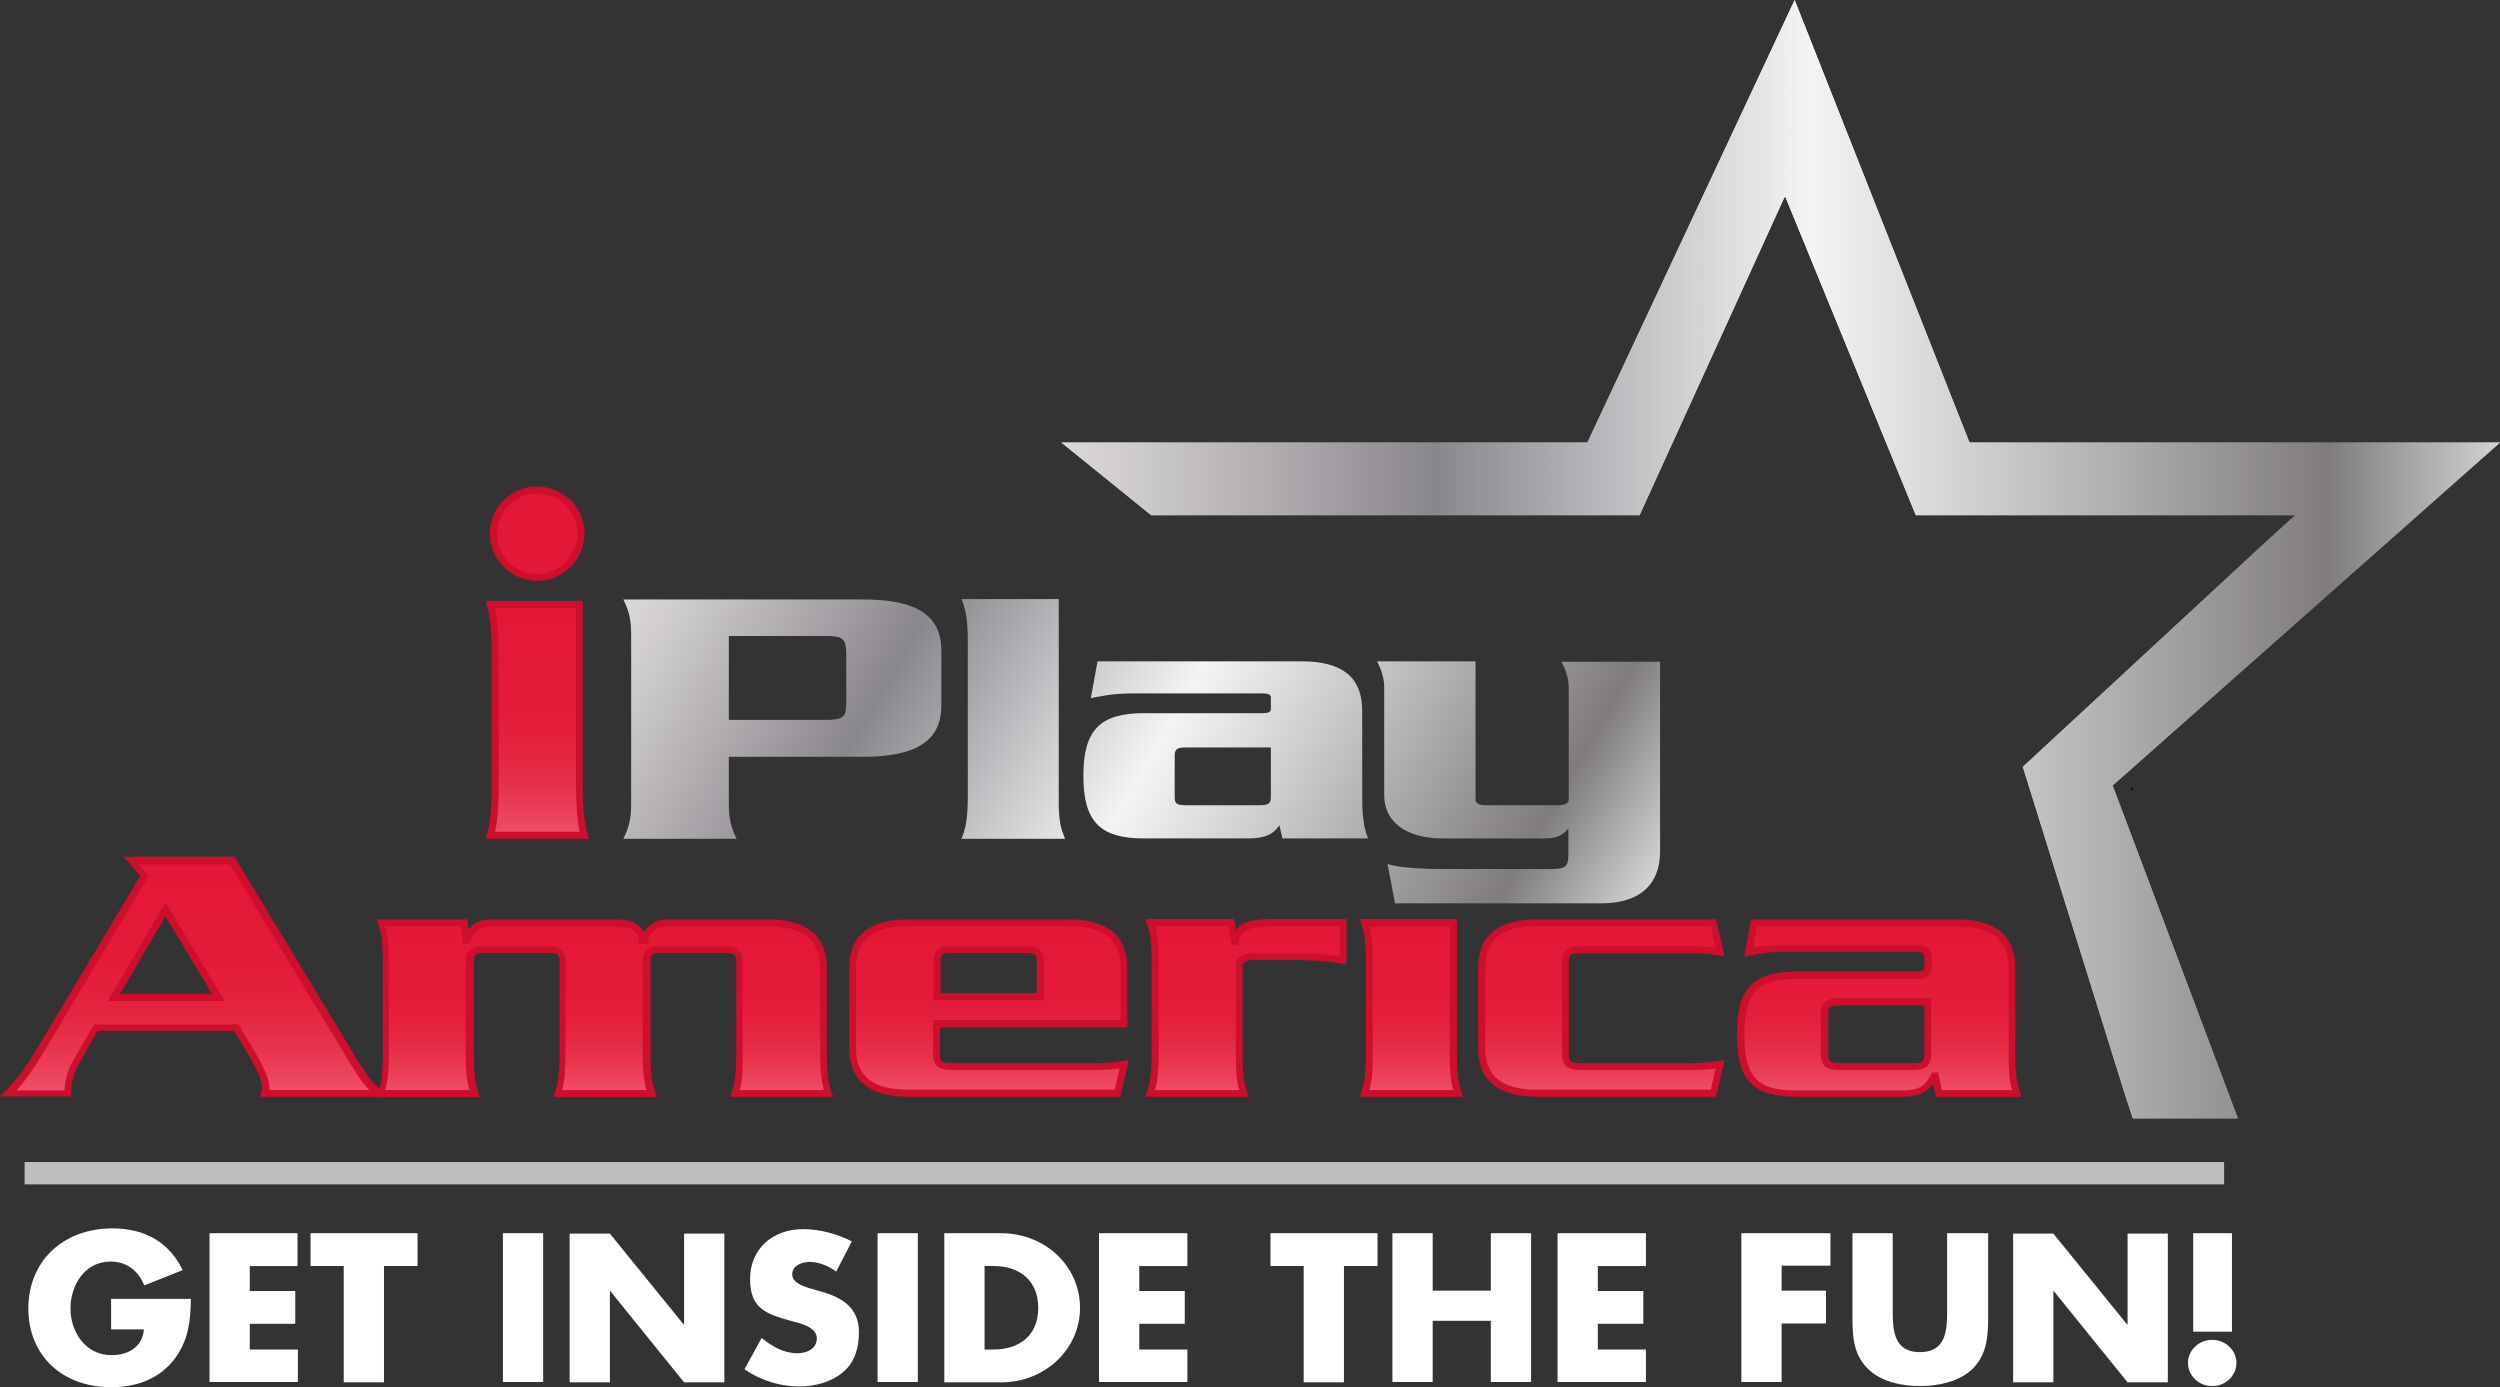 <?xml version="1.0" encoding="UTF-8"?> <svg xmlns="http://www.w3.org/2000/svg" xmlns:xlink="http://www.w3.org/1999/xlink" id="Layer_1" viewBox="0 0 670.6 372.1"><rect x="0" y="0" width="670.6" height="372.1" fill="#333333" stroke="none"/><defs><style>.cls-1{fill:url(#linear-gradient-2);}.cls-2{fill:#fff;}.cls-3{fill:url(#linear-gradient-6);}.cls-4{clip-path:url(#clippath-2);}.cls-5{stroke:#bcbec0;stroke-miterlimit:10;stroke-width:6px;}.cls-5,.cls-6{fill:none;}.cls-7{fill:url(#linear-gradient-11);}.cls-8{fill:#e31837;}.cls-9{clip-path:url(#clippath-1);}.cls-10{fill:url(#linear-gradient-10);}.cls-11{fill:url(#linear-gradient-5);}.cls-12{clip-path:url(#clippath);}.cls-13{fill:#ce0e2d;}.cls-14{fill:url(#linear-gradient-7);}.cls-15{fill:url(#linear-gradient-9);}.cls-16{fill:url(#linear-gradient-3);}.cls-17{fill:url(#linear-gradient);}.cls-18{fill:url(#linear-gradient-4);}.cls-19{fill:url(#linear-gradient-8);}.cls-20{fill:url(#linear-gradient-12);}</style><linearGradient id="linear-gradient" x1="184.49" y1="251.15" x2="424.26" y2="112.72" gradientTransform="translate(0 382) scale(1 -1)" gradientUnits="userSpaceOnUse"><stop offset="0" stop-color="#e6e2df"></stop><stop offset="0" stop-color="#dcd9d7"></stop><stop offset=".06" stop-color="#ccc9c9"></stop><stop offset=".18" stop-color="#a5a1a6"></stop><stop offset=".26" stop-color="#8a868d"></stop><stop offset=".52" stop-color="#f3f4f4"></stop><stop offset=".59" stop-color="#dfdedf"></stop><stop offset=".72" stop-color="#b4b2b5"></stop><stop offset=".88" stop-color="#7f7b7f"></stop><stop offset="1" stop-color="#d1d3d4"></stop><stop offset="1" stop-color="#a7a9ac"></stop></linearGradient><linearGradient id="linear-gradient-2" x1="51.9" y1="88.7" x2="51.9" y2="151.1" gradientTransform="translate(0 382) scale(1 -1)" gradientUnits="userSpaceOnUse"><stop offset="0" stop-color="#f05270"></stop><stop offset=".03" stop-color="#ed4b67"></stop><stop offset=".12" stop-color="#ea3e58"></stop><stop offset=".21" stop-color="#e7324c"></stop><stop offset=".32" stop-color="#e52842"></stop><stop offset=".45" stop-color="#e41f3c"></stop><stop offset=".62" stop-color="#e31a38"></stop><stop offset="1" stop-color="#e31837"></stop></linearGradient><linearGradient id="linear-gradient-3" x1="162.05" y1="88.7" x2="162.05" y2="134.5" gradientTransform="translate(0 382) scale(1 -1)" gradientUnits="userSpaceOnUse"><stop offset="0" stop-color="#f05270"></stop><stop offset=".03" stop-color="#ed4b67"></stop><stop offset=".12" stop-color="#ea3e58"></stop><stop offset=".21" stop-color="#e7324c"></stop><stop offset=".32" stop-color="#e52842"></stop><stop offset=".45" stop-color="#e41f3c"></stop><stop offset=".62" stop-color="#e31a38"></stop><stop offset="1" stop-color="#e31837"></stop></linearGradient><linearGradient id="linear-gradient-4" x1="265.1" y1="88.7" x2="265.1" y2="134.5" gradientTransform="translate(0 382) scale(1 -1)" gradientUnits="userSpaceOnUse"><stop offset="0" stop-color="#f05270"></stop><stop offset=".03" stop-color="#ed4b67"></stop><stop offset=".12" stop-color="#ea3e58"></stop><stop offset=".21" stop-color="#e7324c"></stop><stop offset=".32" stop-color="#e52842"></stop><stop offset=".45" stop-color="#e41f3c"></stop><stop offset=".62" stop-color="#e31a38"></stop><stop offset="1" stop-color="#e31837"></stop></linearGradient><linearGradient id="linear-gradient-5" x1="334.45" y1="88.7" x2="334.45" y2="134.51" gradientTransform="translate(0 382) scale(1 -1)" gradientUnits="userSpaceOnUse"><stop offset="0" stop-color="#f05270"></stop><stop offset=".03" stop-color="#ed4b67"></stop><stop offset=".12" stop-color="#ea3e58"></stop><stop offset=".21" stop-color="#e7324c"></stop><stop offset=".32" stop-color="#e52842"></stop><stop offset=".45" stop-color="#e41f3c"></stop><stop offset=".62" stop-color="#e31a38"></stop><stop offset="1" stop-color="#e31837"></stop></linearGradient><linearGradient id="linear-gradient-6" x1="378.65" y1="88.7" x2="378.65" y2="134.5" gradientTransform="translate(0 382) scale(1 -1)" gradientUnits="userSpaceOnUse"><stop offset="0" stop-color="#f05270"></stop><stop offset=".03" stop-color="#ed4b67"></stop><stop offset=".12" stop-color="#ea3e58"></stop><stop offset=".21" stop-color="#e7324c"></stop><stop offset=".32" stop-color="#e52842"></stop><stop offset=".45" stop-color="#e41f3c"></stop><stop offset=".62" stop-color="#e31a38"></stop><stop offset="1" stop-color="#e31837"></stop></linearGradient><linearGradient id="linear-gradient-7" x1="429.4" y1="88.7" x2="429.4" y2="134.5" gradientTransform="translate(0 382) scale(1 -1)" gradientUnits="userSpaceOnUse"><stop offset="0" stop-color="#f05270"></stop><stop offset=".03" stop-color="#ed4b67"></stop><stop offset=".12" stop-color="#ea3e58"></stop><stop offset=".21" stop-color="#e7324c"></stop><stop offset=".32" stop-color="#e52842"></stop><stop offset=".45" stop-color="#e41f3c"></stop><stop offset=".62" stop-color="#e31a38"></stop><stop offset="1" stop-color="#e31837"></stop></linearGradient><linearGradient id="linear-gradient-8" x1="503.9" y1="88.7" x2="503.9" y2="134.5" gradientTransform="translate(0 382) scale(1 -1)" gradientUnits="userSpaceOnUse"><stop offset="0" stop-color="#f05270"></stop><stop offset=".03" stop-color="#ed4b67"></stop><stop offset=".12" stop-color="#ea3e58"></stop><stop offset=".21" stop-color="#e7324c"></stop><stop offset=".32" stop-color="#e52842"></stop><stop offset=".45" stop-color="#e41f3c"></stop><stop offset=".62" stop-color="#e31a38"></stop><stop offset="1" stop-color="#e31837"></stop></linearGradient><linearGradient id="linear-gradient-9" x1="144.15" y1="157.9" x2="144.15" y2="219.9" gradientTransform="translate(0 382) scale(1 -1)" gradientUnits="userSpaceOnUse"><stop offset="0" stop-color="#f05270"></stop><stop offset=".03" stop-color="#ed4b67"></stop><stop offset=".12" stop-color="#ea3e58"></stop><stop offset=".21" stop-color="#e7324c"></stop><stop offset=".32" stop-color="#e52842"></stop><stop offset=".45" stop-color="#e41f3c"></stop><stop offset=".62" stop-color="#e31a38"></stop><stop offset="1" stop-color="#e31837"></stop></linearGradient><clipPath id="clippath"><polygon class="cls-6" points="571.3 211.8 572.2 211.8 572 211.2 571.3 211.8"></polygon></clipPath><clipPath id="clippath-1"><rect class="cls-6" x="573.6" y="206.5" width=".9" height=".6"></rect></clipPath><linearGradient id="linear-gradient-10" x1="97.35" y1="62.65" x2="99.92" y2="62.65" gradientTransform="translate(-3666.99 -2522.11) scale(43.56)" gradientUnits="userSpaceOnUse"><stop offset="0" stop-color="#e6e2df"></stop><stop offset="0" stop-color="#dcd9d7"></stop><stop offset=".06" stop-color="#ccc9c9"></stop><stop offset=".18" stop-color="#a5a1a6"></stop><stop offset=".26" stop-color="#8a868d"></stop><stop offset=".52" stop-color="#f3f4f4"></stop><stop offset=".59" stop-color="#dfdedf"></stop><stop offset=".72" stop-color="#b4b2b5"></stop><stop offset=".88" stop-color="#7f7b7f"></stop><stop offset="1" stop-color="#d1d3d4"></stop><stop offset="1" stop-color="#a7a9ac"></stop></linearGradient><linearGradient id="linear-gradient-11" x1="284.7" y1="232" x2="670.6" y2="232" gradientTransform="translate(0 382) scale(1 -1)" gradientUnits="userSpaceOnUse"><stop offset="0" stop-color="#e6e2df"></stop><stop offset="0" stop-color="#dcd9d7"></stop><stop offset=".06" stop-color="#ccc9c9"></stop><stop offset=".18" stop-color="#a5a1a6"></stop><stop offset=".26" stop-color="#8a868d"></stop><stop offset=".52" stop-color="#f3f4f4"></stop><stop offset=".59" stop-color="#dfdedf"></stop><stop offset=".72" stop-color="#b4b2b5"></stop><stop offset=".88" stop-color="#7f7b7f"></stop><stop offset="1" stop-color="#d1d3d4"></stop><stop offset="1" stop-color="#a7a9ac"></stop></linearGradient><clipPath id="clippath-2"><polygon class="cls-6" points="600.3 300 566.7 210.7 670.6 118.7 533.4 118.7 528.5 118.7 528.3 118.7 481.4 0 425.8 118.7 425.6 118.7 284.7 118.7 308.8 138.2 313.8 138.2 439.8 138.2 478.7 52.8 478.8 53 478.9 52.8 513.9 138.2 615.5 138.2 615.7 138.2 608.5 144.7 542.6 205.7 569.9 293.3 572.1 300 600.3 300"></polygon></clipPath><linearGradient id="linear-gradient-12" x1="91.95" y1="60.06" x2="94.52" y2="60.06" gradientTransform="translate(-13511.44 -8861.82) scale(150.04)" gradientUnits="userSpaceOnUse"><stop offset="0" stop-color="#e6e2df"></stop><stop offset="0" stop-color="#dcd9d7"></stop><stop offset=".06" stop-color="#ccc9c9"></stop><stop offset=".18" stop-color="#a5a1a6"></stop><stop offset=".26" stop-color="#8a868d"></stop><stop offset=".52" stop-color="#f3f4f4"></stop><stop offset=".59" stop-color="#dfdedf"></stop><stop offset=".72" stop-color="#b4b2b5"></stop><stop offset=".88" stop-color="#7f7b7f"></stop><stop offset="1" stop-color="#d1d3d4"></stop><stop offset="1" stop-color="#a7a9ac"></stop></linearGradient></defs><path class="cls-17" d="M231.6,160.8h-64.4l.6,1.3c1.3,2.9,1.5,5.6,1.5,8v45.6c0,2.4-.2,5.1-1.5,8l-.6,1.3h30.4l-.6-1.3c-1.3-2.9-1.5-5.6-1.5-8v-12.7h36.1c14.3,0,20.9-4.4,20.9-13.7v-14.8c0-9.4-6.6-13.7-20.9-13.7Zm-4.6,14.7v12.9c0,4-.8,4.7-5.4,4.7h-26.1v-22.5h26.1c4.6,0,5.4,.8,5.4,4.9Zm58.2,48.2l.5,1.3h-27.8l.5-1.3c.6-1.8,1.2-4.2,1.2-10v-41.7c0-5.8-.6-8.2-1.2-10l-.5-1.3h26.1v53c-.1,5.8,.5,8.3,1.2,10Zm80.2-9.9v-23.2c0-8.9-5.3-13.2-16.2-13.2h-54.8l-1.8,9.9,1.3-.3c4.7-.9,7-1,10.7-1h34c2.3,0,2.3,.7,2.3,1.2v2.9c0,.5,0,1.2-2.3,1.2h-31.8c-11.8,0-16.2,4.6-16.2,16.8s4.4,16.8,16.2,16.8h28c4.2,0,6.6-.9,8.4-3.5l.8,3.5h23l-.5-1.3c-.5-1.6-1.1-4.1-1.1-9.8Zm-24.5-13.3v13.1c0,1.7-.3,2.4-3,2.4h-19.9c-2.7,0-2.9-.7-2.9-2.4v-10.7c0-1.7,.3-2.4,2.9-2.4h22.9Zm104.4-23.2v51.1c0,9-5.6,13.9-15.7,13.9h-55.4l-2-10.5,1.4,.3c1.9,.5,6.6,1,13.5,1h29c3.8,0,4.6-.7,4.6-3.7v-7.2c-.4,.5-.8,1-1.3,1.3-1.3,1-2.8,1.4-5.2,1.4h-27.3c-9.6,0-15.6-4.4-15.6-11.5v-29.3c0-1.3-.4-3.5-1.3-5.4l-.6-1.3h26.4v37.1c0,1.4,2,1.5,2.4,1.5h19.7c1.1,0,2.9-.2,2.9-1.5v-30.3c0-1.3-.4-3.5-1.3-5.4l-.7-1.3h26.5v-.2Z"></path><path class="cls-1" d="M58.6,267.6l-14.2-23.6-13.9,23.6h28.1Zm-33,8l-5.3,9.3c-1.3,2.4-2.2,5.2-2.2,8.4H2.2c3.1-3.2,5.6-6.5,8.8-12l27.6-46.3-3.5-4.1h27.1l30.6,50.6c3.5,5.9,6,9.8,8.8,11.8h-30.6c.1-.4,.2-.9,.2-1.5,0-2-1-4.7-3.5-8.9l-4.4-7.4H25.6v.1Z"></path><path class="cls-16" d="M124.5,247.5l.5,4.7h.3c.6-1.8,1.6-3,2.6-3.7,1.2-.7,2.6-1,4.4-1h31.1c6.4,0,7.8,.8,9.3,4.7h-.3c1.9-3.6,3.6-4.7,7.4-4.7h25.8c10.4,0,15.3,3.8,15.3,12.3v23.2c0,5.5,.5,8.2,1.3,10.3h-25.2c.8-2.1,1.3-4.9,1.3-10.3v-25c0-2.4-.9-3.3-3.9-3.3h-17.2c-3,0-3.9,.9-3.9,3.3v25c0,5.5,.5,8.2,1.3,10.3h-25.2c.8-2.1,1.3-4.9,1.3-10.3v-25c0-2.4-.9-3.3-3.9-3.3h-17.2c-3,0-3.9,.9-3.9,3.3v25c0,5.5,.5,8.2,1.3,10.3h-25.1c.8-2.1,1.3-4.9,1.3-10.3v-25.1c0-5.5-.5-8.2-1.3-10.3h22.6v-.1Z"></path><path class="cls-18" d="M279,267.4v-9.4c0-2.4-.9-3.3-3.9-3.3h-20c-3,0-3.9,.9-3.9,3.3v9.3h27.8v.1Zm-27.7,7.2v8.2c0,2.4,.9,3.3,3.9,3.3h39.2c1.9,0,4.4-.2,7.1-.6l-1.8,7.8h-55.7c-10.4,0-15.3-3.8-15.3-12.3v-21.2c0-8.5,4.9-12.3,15.3-12.3h42.2c10.4,0,15.3,3.8,15.3,12.3v14.8h-50.2Z"></path><path class="cls-11" d="M360.3,257.6c-4-.6-6.7-1-15.4-1h-8.6c-2.4,0-3.9,.9-3.9,2.4v24c0,5.5,.5,8.2,1.3,10.3h-25.1c.8-2.1,1.3-4.9,1.3-10.3v-25.1c0-5.5-.5-8.2-1.3-10.3h21.6l.9,5h.3c.6-3.7,3.5-5,10.5-5h18.4v10h0Z"></path><path class="cls-3" d="M389.9,247.5v35.5c0,5.5,.5,8.2,1.3,10.3h-25.1c.8-2.1,1.3-4.9,1.3-10.3v-25.1c0-5.5-.5-8.2-1.3-10.3h23.8v-.1Z"></path><path class="cls-14" d="M423.8,254.7c-3,0-3.9,.9-3.9,3.3v24.7c0,2.4,.9,3.3,3.9,3.3h30.5c1.9,0,4.4-.2,7.1-.6l-1.8,7.8h-46.9c-10.4,0-15.3-3.8-15.3-12.3v-21.2c0-8.5,4.9-12.3,15.3-12.3h46.9l1.8,7.8c-2.7-.4-5.2-.6-7.1-.6h-30.5v.1Z"></path><path class="cls-19" d="M493.3,268.8c-3,0-3.9,.9-3.9,3.3v10.7c0,2.4,.9,3.3,3.9,3.3h20c3,0,3.9-.9,3.9-3.3v-14h-23.9Zm46.4,14.2c0,5.5,.5,8.2,1.3,10.3h-20.9l-1-4.8h-.3c-1.9,3.7-4.1,4.8-8.7,4.8h-28c-10.6,0-15.3-3.3-15.3-15.9s4.6-15.9,15.3-15.9h31.8c2.1,0,3.2-.6,3.2-2.1v-2.9c0-1.6-1.2-2.2-3.2-2.2h-34c-3.8,0-6.1,.1-10.9,1l1.4-7.8h54c10.4,0,15.3,3.8,15.3,12.3v23.2Z"></path><g><path class="cls-13" d="M32.2,266.6h24.7l-12.5-20.8-12.2,20.8Zm28.1,1.9H28.9l15.5-26.4,15.9,26.4Zm11.9,23.9h26.9c-2.2-2.2-4.3-5.6-7.1-10.4l-30.3-50.1h-24.5l2.6,3.1-.3,.6-27.6,46.3c-2.7,4.6-4.9,7.7-7.5,10.6h12.9c.1-2.7,.9-5.4,2.3-7.9l5.6-9.8H64l4.7,7.9c2.5,4.3,3.6,7.2,3.6,9.4-.1-.1-.1,.1-.1,.3m32.4,1.8h-34.8l.3-1.2c.1-.3,.2-.7,.2-1.2,0-1.8-1.1-4.5-3.4-8.4l-4.1-6.9H26.2l-5,8.8c-1.4,2.5-2.1,5.2-2.1,7.9v.9H0l1.6-1.6c3.1-3.2,5.6-6.5,8.7-11.8l27.3-45.7-4.4-5.2h29.7l30.8,51c3.6,6,5.9,9.7,8.5,11.5l2.4,1.9Z"></path><path class="cls-13" d="M198.4,292.4h22.6c-.7-2.4-1-5.2-1-9.4v-23.2c0-7.8-4.4-11.3-14.4-11.3h-25.8c-3.2,0-4.6,.8-6.2,3.5l.5,1.2h-3.2l.7-1.3c-1.2-2.7-2.3-3.4-8.2-3.4h-31.1c-1.7,0-2.9,.3-3.9,.8-.9,.6-1.7,1.7-2.2,3.2l-.2,.6h-1.8l-.5-4.7h-20.4c.7,2.4,1,5.2,1,9.4v25.2c0,4.2-.3,7-1,9.4h22.6c-.7-2.4-1-5.2-1-9.4v-25c0-3,1.4-4.2,4.8-4.2h17.2c3.4,0,4.8,1.2,4.8,4.2v25c0,4.2-.3,7-.9,9.4h22.6c-.7-2.4-1-5.2-1-9.4v-25c0-3,1.4-4.2,4.8-4.2h17.2c3.4,0,4.8,1.2,4.8,4.2v25c.1,4.1-.1,7-.8,9.4m25.2,1.8h-27.8l.5-1.3c.6-1.8,1.2-4.2,1.2-10v-24.9c0-1.7-.3-2.4-2.9-2.4h-17.2c-2.7,0-2.9,.6-2.9,2.4v25c0,5.8,.6,8.2,1.3,10l.5,1.3h-27.9l.5-1.3c.6-1.8,1.2-4.2,1.2-10v-25c0-1.7-.3-2.4-2.9-2.4h-17.2c-2.7,0-2.9,.7-2.9,2.4v25c0,5.8,.6,8.2,1.2,10l.5,1.3h-27.8l.5-1.3c.6-1.8,1.2-4.2,1.2-10v-25.1c0-5.8-.6-8.3-1.2-10l-.5-1.3h24.4l.3,2.8c.5-.7,1.1-1.2,1.7-1.7,1.3-.8,2.9-1.1,4.9-1.1h31.1c5.3,0,7.6,.5,9.3,3.4,1.8-2.5,3.7-3.4,7.1-3.4h25.8c10.9,0,16.2,4.3,16.2,13.2v23.2c0,5.8,.6,8.2,1.2,10l.6,1.2Z"></path><path class="cls-13" d="M252.2,266.4h25.9v-8.4c0-1.7-.2-2.4-2.9-2.4h-20c-2.7,0-2.9,.6-2.9,2.4v8.4h-.1Zm27.8,1.9h-29.6v-10.3c0-3,1.4-4.2,4.8-4.2h20c3.4,0,4.8,1.2,4.8,4.2v10.3h0Zm-36-19.9c-9.9,0-14.4,3.5-14.4,11.3v21.3c0,7.8,4.4,11.3,14.4,11.3h55l1.3-5.7c-2.2,.3-4.2,.4-5.9,.4h-39.3c-3.4,0-4.8-1.2-4.8-4.3v-9.1h50.3v-13.9c0-7.8-4.4-11.3-14.4-11.3h-42.2Zm56.5,45.8h-56.5c-10.9,0-16.2-4.3-16.2-13.2v-21.2c0-8.9,5.3-13.2,16.2-13.2h42.2c10.9,0,16.2,4.3,16.2,13.2v15.8h-50.3v7.2c0,1.7,.3,2.4,2.9,2.4h39.4c2,0,4.4-.2,7-.6l1.4-.2-2.3,9.8Z"></path><path class="cls-13" d="M309.8,292.4h22.6c-.7-2.4-.9-5.2-.9-9.4v-23.9c0-.8,.3-3.4,4.8-3.4h8.6c8,0,10.9,.3,14.5,.8v-8.1h-17.5c-7.4,0-9.1,1.5-9.6,4.2l-.1,.8h-1.8l-.9-5h-19.6c.7,2.4,.9,5.2,.9,9.4v25.2c0,4.1-.3,7-1,9.4m25.2,1.8h-27.8l.5-1.3c.6-1.8,1.2-4.2,1.2-10v-25.1c0-5.8-.6-8.3-1.2-10l-.5-1.3h23.8l.5,3c1.8-2.5,5.4-3,10.3-3h19.4v12.2l-1.1-.2c-4-.6-6.7-1-15.3-1h-8.6c-.9,0-2.9,.2-2.9,1.5v24c0,5.8,.6,8.2,1.2,10l.5,1.2Z"></path><path class="cls-13" d="M367.3,292.4h22.5c-.7-2.4-.9-5.2-.9-9.4v-34.5h-21.6c.7,2.4,.9,5.2,.9,9.4v25.1c.1,4.1-.2,7-.9,9.4m25.2,1.8h-27.8l.5-1.3c.6-1.8,1.2-4.2,1.2-10v-25.1c0-5.8-.6-8.3-1.2-10l-.5-1.3h26.1v36.5c0,5.8,.6,8.2,1.2,10l.5,1.2Z"></path><path class="cls-13" d="M412.7,248.4c-9.9,0-14.3,3.5-14.3,11.3v21.3c0,7.8,4.4,11.3,14.3,11.3h46.2l1.3-5.7c-2.2,.3-4.2,.4-5.9,.4h-30.5c-3.4,0-4.8-1.2-4.8-4.3v-24.7c0-3,1.4-4.2,4.8-4.2h30.5c1.7,0,3.7,.1,5.9,.4l-1.3-5.8h-46.2Zm47.6,45.8h-47.6c-10.9,0-16.2-4.3-16.2-13.2v-21.2c0-8.9,5.3-13.2,16.2-13.2h47.6l2.3,9.9-1.4-.2c-2.6-.4-5.1-.6-7-.6h-30.5c-2.7,0-2.9,.6-2.9,2.4v24.7c0,1.7,.3,2.4,2.9,2.4h30.5c2,0,4.4-.2,7-.6l1.4-.2-2.3,9.8Z"></path><path class="cls-13" d="M493.3,269.7c-2.7,0-2.9,.6-2.9,2.4v10.7c0,1.7,.3,2.4,2.9,2.4h20c2.7,0,2.9-.7,2.9-2.4v-13.1h-22.9Zm19.9,17.3h-20c-3.4,0-4.8-1.2-4.8-4.3v-10.7c0-3,1.4-4.3,4.8-4.3h24.8v15c.1,3.1-1.3,4.3-4.8,4.3m7.7,5.4h18.8c-.7-2.4-.9-5.2-.9-9.4v-23.2c0-7.8-4.4-11.3-14.4-11.3h-53.1l-1,5.7c4-.7,6.2-.7,9.7-.7h34c3.4,0,4.2,1.7,4.2,3.1v2.9c0,1.4-.7,3.1-4.2,3.1h-31.8c-9.5,0-14.3,2.3-14.3,15s4.8,14.9,14.3,14.9h28c4.3,0,6.1-1,7.8-4.3l.3-.5h1.6l1,4.7Zm21.4,1.8h-23l-.8-3.5c-1.9,2.6-4.2,3.5-8.4,3.5h-28c-12,0-16.2-4.4-16.2-16.8s4.4-16.8,16.2-16.8h31.8c2.3,0,2.3-.8,2.3-1.2v-2.9c0-.4,0-1.2-2.3-1.2h-34c-3.7,0-6,.1-10.7,1l-1.3,.2,1.8-9.9h54.7c10.9,0,16.2,4.3,16.2,13.2v23.2c0,5.8,.6,8.2,1.2,10l.5,1.2Z"></path></g><path class="cls-15" d="M155.4,162.1v48c0,7.4,.5,11.1,1.3,14h-25.1c.8-2.9,1.3-6.6,1.3-14v-34c0-7.4-.5-11.1-1.3-14h23.8Z"></path><path class="cls-13" d="M132.8,223.1h22.7c-.7-3.2-1-7.1-1-13v-47h-21.7c.7,3.3,1,7.2,1,13v34c0,5.9-.3,9.8-1,13m25.1,1.9h-27.6l.3-1.2c.7-2.4,1.3-5.8,1.3-13.7v-34c0-7.9-.6-11.3-1.3-13.7l-.3-1.2h26v48.9c0,8,.6,11.3,1.3,13.7l.3,1.2Z"></path><path class="cls-8" d="M155.9,143.1c0,6.5-5.3,11.7-11.7,11.7s-11.7-5.3-11.7-11.7,5.3-11.7,11.7-11.7c6.4,0,11.7,5.3,11.7,11.7"></path><path class="cls-13" d="M144.1,132.4c-5.9,0-10.8,4.8-10.8,10.8s4.9,10.8,10.8,10.8,10.8-4.8,10.8-10.8-4.8-10.8-10.8-10.8m0,23.4c-7,0-12.7-5.7-12.7-12.7s5.7-12.6,12.7-12.6,12.7,5.7,12.7,12.6-5.7,12.7-12.7,12.7"></path><polygon points="571.3 211.8 572.2 211.8 572 211.2 571.3 211.8"></polygon><g class="cls-12"><g class="cls-9"><rect class="cls-10" x="573.6" y="206.5" width=".9" height=".6"></rect></g></g><g><polygon id="SVGID" class="cls-7" points="600.3 300 566.7 210.7 670.6 118.7 533.4 118.7 528.5 118.7 528.3 118.7 481.4 0 425.8 118.7 425.6 118.7 284.7 118.7 308.8 138.2 313.8 138.2 439.8 138.2 478.7 52.8 478.8 53 478.9 52.8 513.9 138.2 615.5 138.2 615.7 138.2 608.5 144.7 542.6 205.7 569.9 293.3 572.1 300 600.3 300"></polygon><g class="cls-4"><rect class="cls-20" x="284.7" width="385.9" height="300"></rect></g></g><path class="cls-2" d="M51.2,348.5c-.1,5.8-.6,10.8-4.2,15.8-4.1,5.5-10.2,7.8-17.2,7.8-13.1,0-22.2-8.5-22.2-21.1s9.2-21.5,22.6-21.5c8.6,0,15.2,3.7,18.8,11.2l-10.3,4.1c-1.5-3.8-4.6-6.4-9-6.4-7.1,0-10.8,6.5-10.8,12.6s3.9,12.5,11,12.5c4.7,0,8.3-2.3,8.7-6.9h-8.8v-8.2h21.4v.1Zm28.6-8.9v-8.8h-23.6v39.9h23.7v-8.7h-12.9v-6.9h12.2v-8.8h-12.2v-6.7h12.8Zm23.3,0h8.9v-8.8h-28.7v8.8h8.9v31.2h10.8v-31.2h.1Zm31.8,31.1h10.8v-39.9h-10.8v39.9Zm17.9,.1h10.8v-24.5h.1l19.8,24.5h10.8v-39.9h-10.8v24.4h-.1l-19.8-24.4h-10.8v39.9Zm75.7-37.8c-3.7-2-8.8-3.3-13-3.3-8.3,0-14.3,5.3-14.3,13.4s4.5,9.4,11.3,11.3c2.3,.6,6.6,1.6,6.6,4.6,0,2.8-2.7,4-5.2,4-3.7,0-6.9-1.9-9.6-4.1l-4.6,8.4c4.2,2.9,9.4,4.6,14.6,4.6,4.2,0,8.6-1.1,11.8-3.8,3.3-2.7,4.3-6.8,4.3-10.8,0-6.5-4.5-9.3-10.3-10.9l-2.8-.8c-1.9-.6-4.8-1.5-4.8-3.8s2.6-3.3,4.6-3.3c2.6,0,5.2,1.1,7.2,2.6l4.2-8.1Zm6.9,37.7h10.8v-39.9h-10.8v39.9Zm28.7-31.1h2.5c7,0,11.9,4,11.9,11.2,0,7.8-5.5,11.2-12,11.2h-2.4v-22.4Zm-10.8,31.2h15.3c11.5,0,21.1-8.7,21.1-20s-9.5-20-21.1-20h-15.3v40Zm65.2-31.2v-8.8h-23.7v39.9h23.7v-8.7h-12.9v-6.9h12.2v-8.8h-12.2v-6.7h12.9Zm42.1,0h8.9v-8.8h-28.7v8.8h8.9v31.2h10.8v-31.2h.1Zm23.7,6.6v-15.4h-10.8v39.9h10.8v-16.4h15.6v16.4h10.8v-39.9h-10.8v15.4h-15.6Zm57.2-6.6v-8.8h-23.7v39.9h23.7v-8.7h-12.9v-6.9h12.2v-8.8h-12.2v-6.7h12.9Zm49.5,0v-8.8h-23.9v39.9h10.8v-15.7h11.9v-8.8h-11.9v-6.7h13.1v.1Zm31.3-8.8v21c0,5.2-.4,10.9-7.3,10.9s-7.3-5.7-7.3-10.9v-21h-10.8v22.5c0,5.1,.2,10.2,4.4,14.1,3.5,3.3,8.9,4.4,13.8,4.4s10.3-1.2,13.8-4.4c4.1-3.9,4.4-9,4.4-14.1v-22.5h-11Zm17.7,40h10.8v-24.5h.1l19.8,24.5h10.8v-39.9h-10.8v24.4h-.1l-19.8-24.4h-10.8v39.9Zm48.3-13.6h10.4v-26.4h-10.4v26.4Zm11.6,8.4c0-3.4-2.9-6.2-6.5-6.2s-6.5,2.8-6.5,6.2,2.9,6.2,6.5,6.2,6.5-2.8,6.5-6.2"></path><line class="cls-5" x1="6.6" y1="314.7" x2="596.6" y2="314.7"></line></svg> 